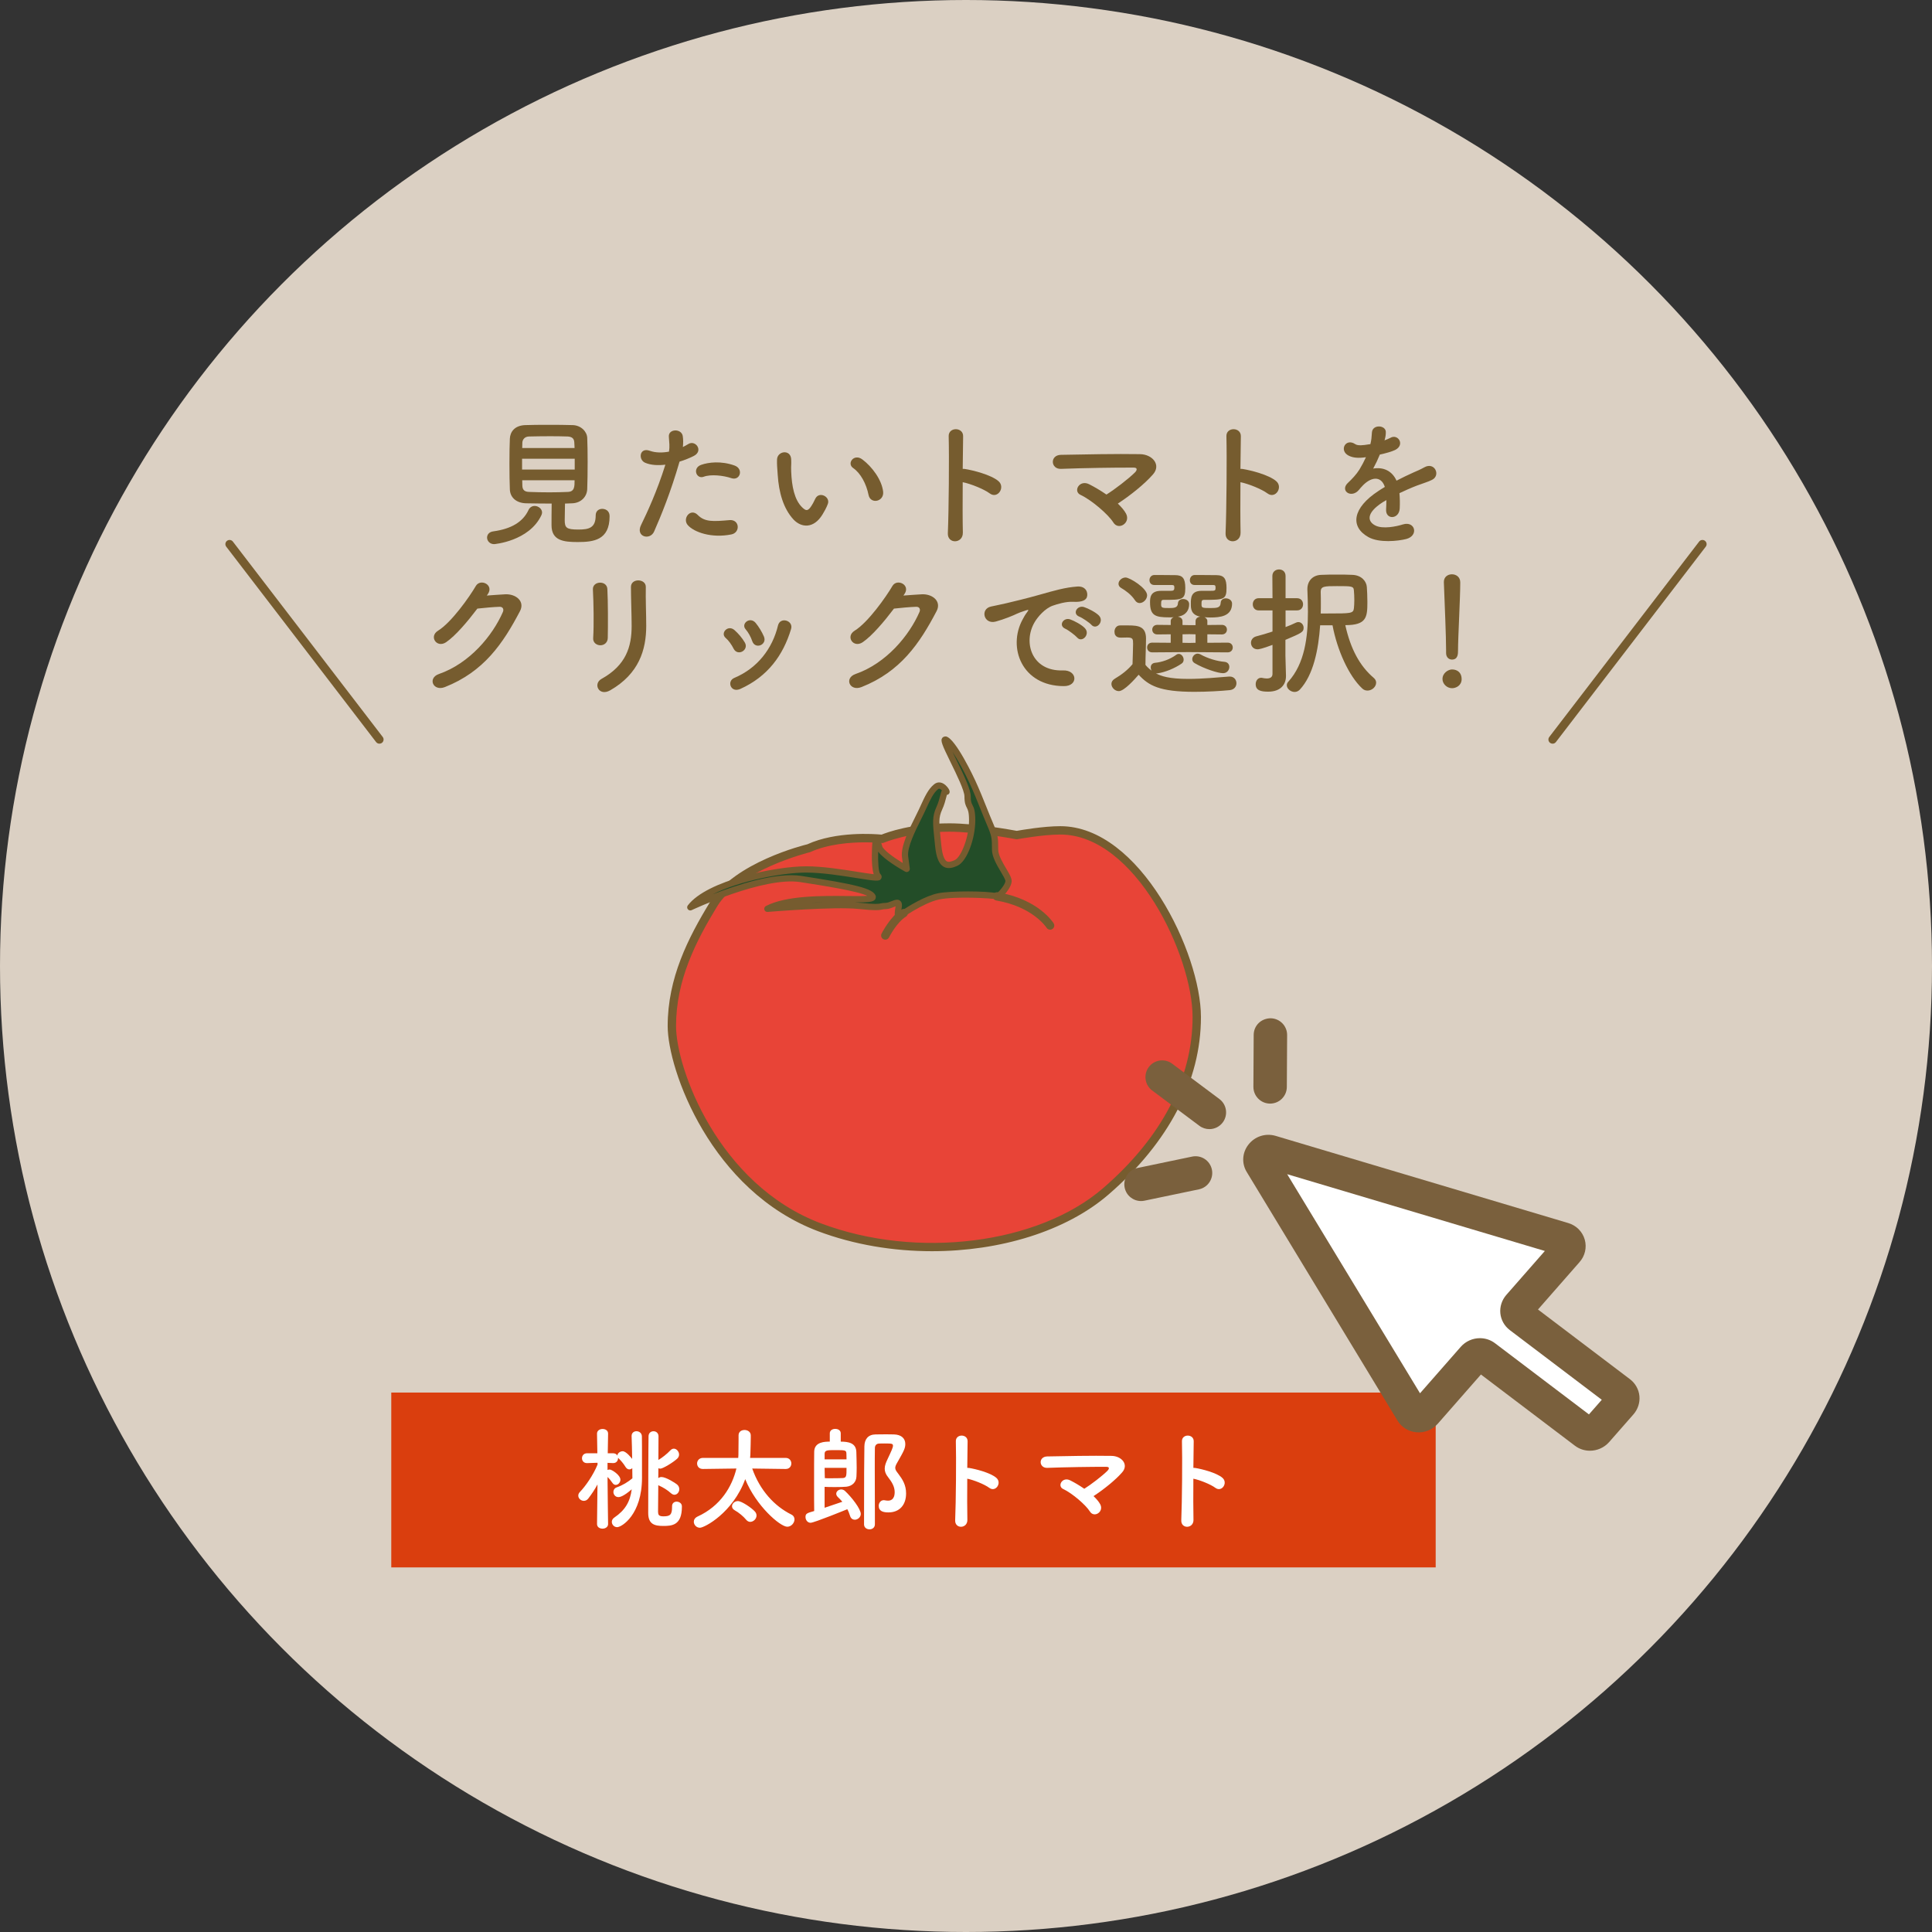 <?xml version="1.0" encoding="UTF-8"?>
<svg id="uuid-6e220c72-97bc-4d80-a220-e6ae4669f6cb" data-name="レイヤー 2" xmlns="http://www.w3.org/2000/svg" viewBox="0 0 231.136 231.136">
  <rect x="0" y="0" width="231.136" height="231.136" fill="#333333" stroke="none"/>
  <g id="uuid-e7c485e8-a627-40d6-996d-3e23cb7c0f5a" data-name="レイヤー 1">
    <g>
      <circle cx="115.568" cy="115.568" r="115.568" fill="#dbd0c3" stroke-width="0"/>
      <g>
        <g>
          <g>
            <path d="M105.543,100.36s-5.101-.567-8.841,1.134c0,0-8.501,2.04-11.335,6.688-2.834,4.647-4.988,9.19-4.988,14.57s5.328,19.436,17.683,24.083c12.355,4.647,26.751,2.153,34.232-4.308,7.481-6.461,10.882-13.716,10.882-20.857s-6.915-22.33-16.323-22.33c-2.154,0-5.214.567-5.214.567,0,0-4.761-.907-8.048-.907-4.988,0-8.048,1.36-8.048,1.36Z" fill="#e84437" stroke-width="0"/>
            <path d="M111.503,149.689c-4.635,0-9.335-.775-13.617-2.386-12.826-4.824-18.008-19.319-18.008-24.551,0-5.739,2.433-10.52,5.062-14.83,2.908-4.77,11.29-6.828,11.646-6.914,3.444-1.576,8.032-1.238,8.882-1.158.64-.26,3.592-1.35,8.124-1.35,3.084,0,7.351.768,8.05.898.539-.097,3.222-.558,5.212-.558,9.55,0,16.822,15.216,16.822,22.83s-3.823,14.99-11.055,21.235c-5.108,4.412-13.012,6.783-21.117,6.783ZM103.522,100.772c-1.783,0-4.453.195-6.613,1.177-.173.051-8.424,2.079-11.115,6.493-2.553,4.186-4.915,8.817-4.915,14.31,0,5.028,4.995,18.965,17.359,23.615,11.456,4.309,25.955,2.496,33.729-4.218,7.006-6.05,10.709-13.132,10.709-20.479,0-7.281-6.84-21.83-15.822-21.83-2.084,0-5.093.553-5.123.558-.062.011-.124.011-.185,0-.047-.009-4.753-.898-7.954-.898-4.808,0-7.815,1.304-7.846,1.317-.08.036-.172.049-.257.04-.02-.002-.805-.085-1.967-.085Z" fill="#765c2f" stroke-width="0"/>
          </g>
          <g>
            <path d="M107.505,109.656s2.773-1.999,4.771-2.418c1.999-.419,6.851-.145,6.996,0s1.386-1.16,1.386-1.838-1.612-2.45-1.612-3.771,0-1.644-.613-3.063-1.29-3.288-2.096-5.029c-.806-1.741-2.514-4.9-3.224-5.062-.709-.161,2.644,5.287,2.644,6.803s.548.838.548,2.869-.935,4.642-1.934,5.094c-.999.451-1.873.484-2.128-2.063-.255-2.547-.419-3.289.129-4.481.548-1.193.532-2.273.806-1.999s-.477-1.16-1.19-.58c-.713.58-1.1,1.548-1.712,2.869-.612,1.322-2.193,4.062-1.999,5.513l.194,1.451s-3.047-1.692-3.289-2.611c-.242-.919-.403-1.08-.403-1.08,0,0-.355,3.934.274,4.562.629.629-4.835-.806-8.607-.806s-11.726,1.725-13.864,4.532c0,0,8.642-4.098,13.23-3.385,4.588.713,8.375,1.336,8.598,2.138.223.802-8.776-.579-12.607,1.425,0,0,7.974-.668,10.914-.356,2.94.312,2.45.022,3.23.022s1.754-.954,1.556.156c-.198,1.11,0,1.11,0,1.11Z" fill="#234d28" stroke-width="0"/>
            <path d="M107.505,110.031c-.111,0-.246-.069-.317-.154-.129-.154-.225-.43-.052-1.397.003-.018.006-.034.008-.05-.072.026-.151.058-.216.083-.281.112-.632.252-.979.252-.191,0-.28.019-.402.045-.347.073-.741.156-2.866-.069-2.873-.304-10.765.35-10.844.357-.192.018-.342-.098-.392-.269-.05-.171.028-.354.187-.437,2.441-1.277,6.849-1.228,9.77-1.195.865.01,1.819.021,2.358-.023-1.166-.582-5.369-1.234-8.003-1.643-4.418-.688-12.927,3.313-13.012,3.354-.156.074-.344.032-.452-.103-.109-.134-.112-.326-.007-.463,2.307-3.028,10.565-4.68,14.162-4.68,1.977,0,4.407.387,6.183.67.683.109,1.43.228,1.894.276-.363-1.154-.189-3.549-.116-4.36.013-.145.108-.269.245-.319s.289-.016.394.088c.149.15.327.594.5,1.25.105.399,1.255,1.269,2.453,1.998l-.093-.692c-.172-1.294.857-3.355,1.61-4.86.161-.324.308-.616.421-.86l.196-.428c.513-1.12.918-2.004,1.619-2.574.467-.381,1.057-.273,1.537.279.347.397.414.699.199.9-.055.052-.129.079-.208.085-.021.078-.045.169-.065.25-.1.395-.237.936-.502,1.513-.442.963-.377,1.596-.181,3.475l.084.812c.134,1.338.427,1.772.649,1.9.193.112.489.068.951-.141.748-.338,1.713-2.703,1.713-4.752,0-1-.134-1.263-.263-1.517-.141-.275-.285-.56-.285-1.352,0-.702-.948-2.638-1.641-4.052-1.07-2.184-1.257-2.64-1-2.965.089-.113.311-.184.455-.151,1.151.262,3.387,5.066,3.48,5.27.495,1.069.95,2.208,1.353,3.212.262.654.51,1.275.748,1.826.644,1.49.644,1.854.644,3.212,0,.668.527,1.558.951,2.273.369.622.66,1.113.66,1.498,0,.795-1.116,2.01-1.534,2.182-.139.057-.381.028-.489-.077.058.056.112.073.115.073-.396-.118-4.875-.372-6.771.026-1.897.398-4.603,2.336-4.629,2.355-.064.046-.141.071-.22.071ZM107.323,107.635c.13,0,.254.034.364.125.296.241.218.685.188.853-.026.148-.045.272-.058.375.919-.609,2.845-1.794,4.383-2.116,1.499-.314,5.874-.289,7.06-.009.299-.204,1.024-1.091,1.024-1.461,0-.18-.308-.699-.555-1.116-.471-.794-1.057-1.782-1.057-2.656,0-1.297,0-1.567-.582-2.914-.241-.557-.492-1.184-.756-1.845-.418-1.044-.85-2.124-1.337-3.175-.65-1.407-1.431-2.819-2.047-3.756.151.317.314.65.465.958,1.006,2.053,1.718,3.569,1.718,4.382,0,.612.09.789.203,1.012.162.318.345.678.345,1.857,0,2.064-.941,4.888-2.154,5.436-.476.215-1.092.421-1.635.107-.56-.323-.884-1.109-1.021-2.475l-.083-.809c-.201-1.922-.284-2.718.244-3.867.236-.515.364-1.017.457-1.384.064-.255.116-.458.193-.604-.085-.088-.186-.168-.283-.193-.04-.01-.093-.017-.173.049-.566.46-.92,1.234-1.411,2.305l-.198.431c-.115.249-.265.549-.43.88-.669,1.338-1.68,3.36-1.537,4.426l.193,1.451c.019.141-.044.28-.161.359-.117.08-.27.087-.393.018-.458-.254-2.496-1.419-3.228-2.39-.033,1.301.042,2.452.257,2.667.239.239.148.472.115.538-.196.38-.586.329-2.923-.043-1.75-.279-4.146-.661-6.064-.661-2.737,0-7.944.96-11.199,2.612,2.964-1.164,7.601-2.681,10.623-2.211,6.455,1.002,8.646,1.491,8.901,2.408.031.114-.009.321-.08.415-.232.301-.818.351-2.409.342.169.011.328.024.475.04,2.014.214,2.357.14,2.632.081.142-.03.288-.061.559-.061.204,0,.469-.105.702-.198.228-.09.459-.183.672-.183ZM98.481,107.95c-.538.012-1.086.033-1.63.068.538-.026,1.088-.05,1.63-.068ZM119.309,106.874c.114.03.192.063.229.098-.074-.074-.16-.097-.229-.098ZM112.914,94.963h0s0,0,0,0Z" fill="#765c2f" stroke-width="0"/>
          </g>
          <path d="M125.63,111.225c-.166,0-.329-.084-.424-.235h0c-.017-.025-1.63-2.515-6.018-3.258-.271-.046-.455-.304-.409-.576.047-.273.31-.455.577-.409,4.861.823,6.626,3.599,6.699,3.717.145.235.072.543-.163.688-.082.051-.173.075-.263.075Z" fill="#765c2f" stroke-width="0"/>
          <path d="M105.914,112.419c-.076,0-.152-.017-.225-.053-.246-.124-.346-.424-.223-.671.042-.084,1.044-2.057,2.384-2.879.235-.144.543-.071.688.165.144.235.07.543-.165.688-1.097.672-2.004,2.457-2.014,2.475-.088.175-.264.275-.446.275Z" fill="#765c2f" stroke-width="0"/>
        </g>
        <rect x="46.81" y="166.599" width="124.949" height="20.918" fill="#da3e0e" stroke-width="0"/>
        <g>
          <path d="M72.75,182.327c0,.365-.338.554-.662.554-.338,0-.662-.176-.662-.554v-.013l.054-4.718c-.338.622-.717,1.189-1.108,1.69-.149.189-.338.27-.527.27-.338,0-.662-.284-.662-.622,0-.149.054-.297.188-.433.689-.717,1.596-2.014,2.123-3.299l-.014-.203-1.244.041h-.014c-.392,0-.595-.284-.595-.582s.203-.595.608-.595h1.23l-.04-2.339v-.013c0-.365.338-.554.662-.554.338,0,.662.176.662.554v.013s-.026,1.095-.04,2.339h.635c.244,0,.42.108.514.271.014-.271.325-.514.636-.514.433,0,1.068.838,1.136.919-.014-1.014-.041-2.069-.067-2.718v-.027c0-.379.284-.568.581-.568.311,0,.636.203.649.608.013.568.013,1.014.013,4.961,0,4.407-2.42,5.908-2.974,5.908-.365,0-.636-.311-.636-.635,0-.176.081-.365.298-.514,1.312-.892,1.893-1.906,2.082-3.38-.974.852-1.42.933-1.596.933-.365,0-.595-.311-.595-.622,0-.216.122-.446.392-.541.758-.27,1.325-.635,1.88-1.082v-.054c0-.297-.014-.703-.014-1.163-.108.094-.23.148-.365.148-.148,0-.311-.094-.433-.284-.284-.473-.608-.811-.824-1.028l-.081-.081v.054c0,.284-.189.582-.568.582h-.027l-.662-.027v.852c.081-.041.162-.054.257-.054.257,0,1.284.663,1.284,1.217,0,.324-.271.622-.554.622-.136,0-.284-.068-.393-.23-.202-.297-.392-.527-.595-.717.014,2.082.067,5.611.067,5.611v.013ZM80.403,180.191c0-.365.271-.541.541-.541.311,0,.635.203.635.554v.068c0,2.217-1.203,2.285-2.217,2.285s-1.812-.176-1.812-1.541c0-.541.014-8.815.04-9.234.027-.378.312-.554.595-.554.298,0,.582.203.596.581,0,.216,0,1.406-.014,2.853.405-.23,1.027-.717,1.419-1.135.136-.149.284-.216.433-.216.325,0,.622.352.622.703,0,.176-.067.352-.229.5-.514.473-1.717,1.19-2.015,1.19-.081,0-.162-.013-.229-.054l-.014,1.176c.108-.068.229-.122.379-.122.54,0,1.636.703,1.852.879.203.162.284.378.284.581,0,.338-.257.662-.581.662-.122,0-.271-.054-.42-.189-.433-.392-.959-.703-1.393-.893-.04-.013-.081-.041-.121-.067-.014,1.622-.027,3.001-.027,3.204.014.338.081.527.649.527.784,0,1.027-.189,1.027-1.109v-.108Z" fill="#fff" stroke-width="0"/>
          <path d="M93.995,175.743l-4.002-.054c.92,2.623,2.664,4.502,4.678,5.502.271.135.379.352.379.581,0,.419-.379.879-.865.879-.852,0-3.745-2.501-5.029-5.692-1.487,4.042-4.881,5.813-5.421,5.813-.419,0-.73-.352-.73-.717,0-.243.136-.473.446-.622,2.758-1.257,4.137-3.596,4.65-5.746l-4.002.054h-.013c-.46,0-.689-.324-.689-.662,0-.324.243-.663.702-.663h4.219c.026-.23.026-.473.026-.689.014-.487.014-.919.014-1.393v-.622c0-.433.352-.635.717-.635s.729.216.743.622v.297c0,.608-.026,1.136-.04,1.758,0,.216-.014.446-.041.662h4.259c.446,0,.676.338.676.663,0,.338-.229.662-.662.662h-.014ZM89.278,181.827c-.325-.406-.92-.892-1.366-1.136-.243-.135-.338-.311-.338-.487,0-.311.312-.622.703-.622.446,0,1.649.811,2.042,1.257.135.148.188.324.188.473,0,.406-.378.757-.757.757-.162,0-.338-.081-.473-.243Z" fill="#fff" stroke-width="0"/>
          <path d="M98.653,180.381c.824-.271,1.662-.554,2.122-.717-.162-.203-.352-.378-.555-.581-.121-.122-.176-.257-.176-.379,0-.284.284-.514.596-.514.148,0,.311.054.445.176.798.744,1.894,2.149,1.894,2.758,0,.392-.365.689-.717.689-.229,0-.46-.135-.555-.433-.095-.297-.202-.581-.338-.825,0,0-3.961,1.623-4.394,1.623-.379,0-.608-.352-.608-.689,0-.419.189-.473,1.041-.717-.014-.635-.014-1.879-.014-3.15,0-1.744,0-3.556.014-3.961.027-1.19,1.325-1.19,1.865-1.19v-1c0-.351.325-.527.649-.527.338,0,.662.176.662.527v1c.933,0,1.825.162,1.866,1.217.013.595.04,1.271.04,1.906,0,.378-.014.73-.027,1.041-.026.662-.473,1.149-1.216,1.23-.257.027-.839.041-1.406.041-.487,0-.96-.013-1.189-.027v2.501ZM101.275,174.594c0-.257-.014-.473-.014-.676-.013-.419-.107-.433-1.284-.433-1.014,0-1.324,0-1.324.459v.649h2.622ZM98.653,175.608c0,.514.026,1,.026,1.23.136.014.446.014.784.014.568,0,1.244-.014,1.406-.027.405-.054.405-.27.405-1.217h-2.622ZM105.128,180.151c0-.338.229-.676.595-.676.04,0,.095,0,.135.014.136.027.257.041.379.041.229,0,.798-.054.798-1.027,0-.649-.338-1.203-.771-1.758-.312-.379-.42-.717-.42-1.041,0-.379.149-.73.325-1.109.473-1,.662-1.419.662-1.622,0-.257-.095-.284-1-.284-.257,0-.501,0-.689.014-.298.013-.474.243-.474.527-.014.811-.014,1.636-.014,2.474,0,1.798.014,3.664.014,5.556v1.109c0,.392-.324.595-.636.595-.338,0-.662-.203-.662-.595,0-5.746.014-7.557.041-9.328.013-.865.445-1.419,1.338-1.433.365-.013.812-.013,1.258-.013.324,0,.648,0,.946.013.905.027,1.352.5,1.352,1.136,0,.514-.148.811-.946,2.204-.176.297-.257.487-.257.663,0,.216.122.392.365.703.5.662.933,1.325.933,2.352,0,1.393-.798,2.271-2.109,2.271-.622,0-1.162-.135-1.162-.784Z" fill="#fff" stroke-width="0"/>
          <path d="M115.733,181.813c.027,1.095-1.514,1.136-1.46.054.095-2.19.136-7.49.081-9.437-.026-.919,1.434-.906,1.406.014-.014.662-.027,1.838-.04,3.164.067,0,.148,0,.229.013.757.122,2.515.554,3.244,1.176.703.595-.067,1.771-.838,1.203-.581-.433-1.92-.96-2.636-1.095-.014,1.865-.014,3.812.013,4.907Z" fill="#fff" stroke-width="0"/>
          <path d="M131.624,179.961c.243.46.055.879-.257,1.082-.311.203-.729.189-.987-.23-.486-.771-2.095-2.163-3.19-2.677-.743-.351-.095-1.514.853-1.027.514.257,1.108.608,1.676,1,.771-.473,2.163-1.541,2.785-2.163.176-.176.284-.46-.122-.46-1.689-.013-4.988.041-7.084.122-1.014.041-1.108-1.339-.014-1.366,2.123-.041,5.448-.108,7.692-.067,1.217.013,2.096,1.041,1.271,1.974-.812.933-2.218,2.055-3.421,2.839.338.324.622.649.798.973Z" fill="#fff" stroke-width="0"/>
          <path d="M142.783,181.813c.027,1.095-1.514,1.136-1.46.054.095-2.19.136-7.49.081-9.437-.026-.919,1.434-.906,1.406.014-.014.662-.027,1.838-.04,3.164.067,0,.148,0,.229.013.757.122,2.515.554,3.244,1.176.703.595-.067,1.771-.838,1.203-.581-.433-1.92-.96-2.636-1.095-.014,1.865-.014,3.812.013,4.907Z" fill="#fff" stroke-width="0"/>
        </g>
        <g>
          <g>
            <path d="M187.051,148.239l-34.998-10.428c-.854-.253-1.633.636-1.192,1.357l18.044,29.757c.333.549,1.16.593,1.603.084l5.752-6.56c.351-.399.97-.474,1.385-.16l11.977,9.075c.411.312,1.031.241,1.385-.16l2.905-3.31c.351-.399.302-.978-.11-1.293l-11.977-9.075c-.411-.312-.463-.889-.11-1.293l5.752-6.56c.442-.497.229-1.243-.418-1.435Z" fill="#fff" stroke-width="0"/>
            <path d="M190.213,173.559c-.633,0-1.267-.197-1.799-.601l-11.241-8.518-5.161,5.886c-.631.724-1.581,1.109-2.553,1.027-.938-.081-1.785-.601-2.265-1.392l-18.044-29.757c-.618-1.013-.544-2.29.192-3.248.772-1.007,2.06-1.425,3.277-1.064l35.002,10.429c.963.287,1.699,1.026,1.97,1.976.27.947.034,1.959-.63,2.705l-4.964,5.661,11.013,8.344c.638.488,1.044,1.215,1.122,2,.078.794-.184,1.599-.718,2.207l-2.904,3.309c-.604.682-1.45,1.035-2.298,1.035ZM177.051,160.094c.633,0,1.266.196,1.8.599l11.244,8.52,1.534-1.749-11.012-8.344c-.634-.482-1.042-1.208-1.122-1.992-.08-.795.181-1.601.716-2.212l4.608-5.255-30.827-9.185,15.893,26.21,4.871-5.555c.6-.682,1.446-1.037,2.295-1.037ZM169.004,167.69s-.003.003-.005.005l.005-.005ZM185.964,148.355l-.009.01.009-.01ZM152.568,138.126l.003.005s-.002-.004-.003-.005Z" fill="#7a603d" stroke-width="0"/>
          </g>
          <path d="M144.682,135.083c-.416,0-.837-.13-1.196-.399l-5.648-4.225c-.884-.662-1.064-1.915-.403-2.799.66-.883,1.914-1.066,2.8-.403l5.648,4.225c.884.662,1.064,1.915.403,2.799-.393.525-.994.802-1.604.802Z" fill="#7a603d" stroke-width="0"/>
          <path d="M136.507,143.687c-.928,0-1.759-.648-1.956-1.592-.226-1.081.469-2.141,1.55-2.366l6.518-1.359c1.085-.226,2.14.469,2.366,1.55.226,1.081-.469,2.141-1.55,2.366l-6.518,1.359c-.138.029-.275.042-.41.042Z" fill="#7a603d" stroke-width="0"/>
          <path d="M151.951,132.03h-.012c-1.104-.006-1.994-.907-1.988-2.011l.035-6.208c.006-1.104.873-1.968,2.012-1.989,1.104.006,1.994.907,1.988,2.011l-.035,6.208c-.006,1.101-.9,1.989-2,1.989Z" fill="#7a603d" stroke-width="0"/>
        </g>
      </g>
      <g>
        <path d="M59.119,65.099c-.532,0-.848-.399-.848-.781,0-.349.232-.681.747-.748,2.161-.299,3.54-1.13,4.204-2.542.167-.365.466-.499.748-.499.433,0,.881.349.881.781,0,.116-.033.216-.083.332-1.479,3.124-5.649,3.457-5.649,3.457ZM62.941,60.213c-1.196-.033-1.911-.715-1.944-1.662-.033-.731-.05-1.927-.05-3.091,0-1.18.017-2.326.05-2.974.033-.781.532-1.579,1.828-1.628.765-.033,1.762-.033,2.792-.033,1.014,0,2.061,0,2.907.033.997.033,1.695.781,1.729,1.512.033.731.05,1.794.05,2.891,0,1.213-.017,2.443-.05,3.257-.033.897-.731,1.662-1.812,1.695-.282,0-.564.033-.847.033-.017.665-.033,1.446-.033,1.977,0,.914.199,1.13,1.628,1.13,1.279,0,2.077-.199,2.077-1.695,0-.532.382-.781.781-.781.282,0,.881.133.881.897,0,2.858-1.928,3.074-3.822,3.074-1.679,0-3.124-.166-3.124-2.01,0-.449,0-1.695.017-2.592-1.03,0-2.094-.017-3.058-.033ZM68.757,54.879h-6.298v1.296h6.298v-1.296ZM68.74,53.6c0-.249-.033-.482-.033-.665-.017-.432-.233-.681-.781-.715-.549-.017-1.279-.033-2.061-.033-.931,0-1.895.017-2.593.033-.515.017-.764.382-.78.731,0,.183-.017.399-.017.648h6.265ZM62.476,57.455c0,.25.017.465.017.665.017.532.315.715.798.731.764.033,1.595.05,2.442.05.748,0,1.495-.017,2.21-.05.798-.033.798-.648.798-1.396h-6.265Z" fill="#765c2f" stroke-width="0"/>
        <path d="M78.258,63.586c-.499,1.113-2.26.631-1.562-.781.714-1.462,1.894-3.988,2.907-7.212-.881.1-1.728.066-2.426-.233-.848-.365-.682-1.878.564-1.429.698.249,1.513.249,2.294.1.1-.615.033-1.063-.017-1.795-.066-.947,1.495-.997,1.661-.083.066.415.066.864.017,1.329.232-.116.433-.233.632-.349.864-.565,1.895.814.647,1.429-.465.232-1.063.482-1.678.665-1.047,3.639-2.227,6.514-3.041,8.358ZM82.296,62.839c-.715-.798.315-2.11,1.18-1.23.848.864,1.861.781,3.805.615,1.214-.1,1.313,1.496.217,1.712-2.41.482-4.471-.282-5.201-1.097ZM84.174,57.039c-.864.316-1.38-1.047-.283-1.429.848-.299,2.359-.499,3.988.083,1.113.399.665,1.861-.382,1.512-.931-.316-2.443-.499-3.323-.166Z" fill="#765c2f" stroke-width="0"/>
        <path d="M94.921,62.141c-1.196-1.296-1.745-3.224-1.878-5.317-.066-.947-.1-1.246-.083-1.844.033-1.047,1.646-1.263,1.695-.017.033.648-.033.681,0,1.446.066,1.745.382,3.39,1.312,4.287.432.415.648.465,1.014-.033.199-.282.432-.715.548-.98.449-.964,1.828-.266,1.513.598-.166.465-.466.98-.648,1.279-1.063,1.728-2.542,1.579-3.473.582ZM103.91,59.216c-.266-1.33-.946-2.609-1.844-3.224-.798-.548.1-1.778,1.097-1.03,1.18.88,2.326,2.442,2.492,3.855.133,1.213-1.512,1.545-1.745.399Z" fill="#765c2f" stroke-width="0"/>
        <path d="M115.19,63.719c.033,1.346-1.86,1.396-1.794.066.116-2.692.166-9.206.1-11.598-.033-1.13,1.762-1.114,1.728.017-.017.814-.033,2.26-.05,3.888.084,0,.184,0,.283.017.931.149,3.091.681,3.987,1.446.864.731-.083,2.177-1.03,1.479-.714-.532-2.359-1.18-3.24-1.346-.017,2.293-.017,4.686.017,6.032Z" fill="#765c2f" stroke-width="0"/>
        <path d="M134.711,61.443c.299.565.066,1.08-.315,1.329-.382.25-.897.233-1.213-.282-.599-.947-2.576-2.659-3.922-3.29-.914-.432-.116-1.861,1.047-1.263.632.316,1.362.748,2.061,1.23.947-.582,2.658-1.894,3.423-2.659.216-.216.35-.565-.149-.565-2.077-.017-6.132.05-8.707.15-1.246.05-1.362-1.645-.017-1.678,2.608-.05,6.696-.133,9.455-.083,1.495.017,2.575,1.28,1.562,2.426-.997,1.146-2.725,2.526-4.204,3.49.416.399.765.798.98,1.197Z" fill="#765c2f" stroke-width="0"/>
        <path d="M148.416,63.719c.033,1.346-1.86,1.396-1.794.066.116-2.692.166-9.206.1-11.598-.033-1.13,1.762-1.114,1.728.017-.017.814-.033,2.26-.05,3.888.084,0,.184,0,.283.017.931.149,3.091.681,3.987,1.446.864.731-.083,2.177-1.03,1.479-.714-.532-2.359-1.18-3.24-1.346-.017,2.293-.017,4.686.017,6.032Z" fill="#765c2f" stroke-width="0"/>
        <path d="M165.628,52.686c.266-.1.516-.199.698-.299.914-.548,1.811.831.581,1.446-.415.199-1.13.399-1.828.548-.216.532-.498,1.13-.797,1.678,1.146-.2,2.243.216,2.791,1.446.682-.349,1.38-.698,2.027-.98.399-.166.848-.365,1.297-.615,1.246-.698,1.993.964.93,1.495-.531.266-.913.349-1.794.681-.698.266-1.446.598-2.11.914.05.548.066,1.23.033,1.828-.033.665-.466,1.013-.881,1.03-.415.017-.798-.299-.748-.947.017-.349.033-.731.033-1.08-.149.083-.299.166-.432.249-2.061,1.33-1.812,2.327-.881,2.792.881.449,2.509.116,3.29-.133,1.462-.448,1.928,1.346.398,1.745-.979.249-3.24.499-4.536-.233-2.243-1.263-1.845-3.506,1.163-5.483.233-.15.499-.333.814-.515-.448-1.396-1.729-1.23-2.809.017l-.066.066c-.149.183-.266.332-.382.432-.914.814-2.127-.133-1.13-1.03.432-.399.997-.997,1.346-1.562.282-.465.549-.964.781-1.479-.897.133-1.528.083-2.061-.183-1.196-.598-.382-2.16.781-1.379.315.216.98.133,1.562.033.066-.017.166-.017.249-.033.117-.482.15-.814.184-1.396.066-.997,1.628-.897,1.661-.083.017.332-.05.648-.133.964l-.033.067Z" fill="#765c2f" stroke-width="0"/>
        <path d="M58.24,71.249c.714-.05,1.528-.116,2.193-.149,1.279-.066,2.393.831,1.777,2.011-2.027,3.872-4.32,7.245-8.989,9.089-1.412.548-2.094-1.08-.715-1.562,3.689-1.28,6.431-4.603,7.66-7.428.134-.316,0-.631-.398-.615-.698.017-1.911.133-2.658.216-1.131,1.496-2.593,3.24-3.739,4.021-1.113.748-2.094-.681-.964-1.379,1.596-.98,3.756-4.038,4.52-5.351.549-.93,2.21-.133,1.43.98l-.116.166Z" fill="#765c2f" stroke-width="0"/>
        <path d="M71.829,77.198c-.433,0-.897-.299-.864-.847.1-1.645.05-4.254-.033-5.833-.05-1.03,1.661-1.113,1.729-.066.083,1.495.083,4.337.05,5.882-.017.565-.449.864-.881.864ZM71.962,81.22c2.941-1.628,3.605-3.855,3.605-6.331,0-1.296-.083-3.356-.083-4.669,0-1.08,1.795-1.013,1.778,0-.033,1.413.05,3.274.05,4.653,0,2.858-.864,5.733-4.304,7.71-1.362.781-2.094-.781-1.047-1.363Z" fill="#765c2f" stroke-width="0"/>
        <path d="M87.761,77.597c-.232-.465-.581-.964-.947-1.279-.681-.582.282-1.628,1.063-.931.449.399.914.931,1.229,1.479.532.897-.847,1.711-1.346.731ZM87.429,82.101c-.149-.349-.05-.798.415-.997,2.775-1.163,4.569-3.506,5.234-6.281.266-1.08,1.878-.582,1.562.432-.947,3.141-2.792,5.683-6.065,7.162-.565.25-.98.05-1.146-.315ZM89.987,76.683c-.166-.499-.465-1.03-.781-1.396-.598-.665.516-1.579,1.197-.764.382.465.747,1.063.997,1.645.398.98-1.063,1.579-1.413.515Z" fill="#765c2f" stroke-width="0"/>
        <path d="M108.08,71.249c.714-.05,1.528-.116,2.193-.149,1.279-.066,2.393.831,1.777,2.011-2.027,3.872-4.32,7.245-8.989,9.089-1.412.548-2.094-1.08-.715-1.562,3.689-1.28,6.431-4.603,7.66-7.428.134-.316,0-.631-.398-.615-.698.017-1.911.133-2.658.216-1.131,1.496-2.593,3.24-3.739,4.021-1.113.748-2.094-.681-.964-1.379,1.596-.98,3.756-4.038,4.52-5.351.549-.93,2.21-.133,1.43.98l-.116.166Z" fill="#765c2f" stroke-width="0"/>
        <path d="M122.333,74.124c.167-.316.316-.582.532-.864.266-.349.183-.332-.133-.233-1.246.399-.964.399-2.094.831-.532.199-.997.366-1.496.499-1.462.399-1.91-1.512-.581-1.794.349-.083,1.312-.266,1.845-.399.813-.199,2.276-.532,3.971-1.014,1.712-.482,3.058-.881,4.521-.98,1.029-.066,1.312.748,1.13,1.28-.101.282-.466.615-1.629.548-.848-.05-1.895.266-2.459.465-.931.332-1.778,1.329-2.144,1.944-1.463,2.443-.35,5.932,3.373,5.799,1.745-.066,1.861,1.895.1,1.878-5.019-.017-6.746-4.62-4.936-7.959ZM127.451,75.221c-.881-.382-.216-1.413.599-1.113.465.166,1.362.631,1.744,1.047.682.731-.349,1.795-.93,1.114-.233-.266-1.064-.897-1.413-1.047ZM129.13,73.775c-.897-.349-.249-1.412.564-1.146.466.149,1.363.598,1.762.997.698.698-.282,1.794-.881,1.13-.232-.266-1.097-.848-1.445-.98Z" fill="#765c2f" stroke-width="0"/>
        <path d="M133.846,82.682c-.466,0-.881-.432-.881-.864,0-.216.116-.449.398-.615.848-.499,1.579-1.08,2.127-1.745.017-.897.066-1.678.066-2.426,0-.582-.017-.764-.697-.764-.267,0-.482.017-.731.017-.232,0-.798-.017-.798-.715,0-.365.232-.748.665-.748h1.014c1.18,0,2.094.133,2.094,1.562,0,.964-.066,2.094-.066,3.157.199.249.448.482.747.698-.083-.116-.116-.266-.116-.399,0-.266.166-.515.532-.548.764-.067,1.728-.382,2.509-.947.1-.083.216-.116.315-.116.316,0,.582.349.582.681,0,.183-.066.365-.249.482-.798.548-1.944,1.03-2.875,1.163h-.199c.631.332,1.562.665,3.888.665,1.729,0,3.606-.183,4.869-.282h.083c.516,0,.798.399.798.798,0,.382-.249.781-.831.831-1.047.1-2.608.199-4.188.199-4.188,0-5.483-.748-6.68-2.044-.466.532-1.729,1.961-2.376,1.961ZM135.773,71.798c-.432-.665-1.163-1.18-1.628-1.446-.232-.133-.332-.316-.332-.515,0-.365.398-.748.847-.748.499,0,2.576,1.28,2.576,2.127,0,.482-.449.931-.897.931-.199,0-.415-.1-.565-.349ZM142.27,78.013l-4.42.033c-.415,0-.614-.299-.614-.582,0-.299.199-.582.614-.582l2.21.017v-1.014l-1.595.017c-.415,0-.615-.282-.615-.582,0-.282.2-.565.615-.565l1.595.017v-.465c0-.233.15-.382.35-.465-.183.017-.366.017-.549.017-1.645,0-2.276-.216-2.276-1.794,0-.532.017-1.379,1.312-1.379h.964c.482,0,.632,0,.632-.382,0-.233-.033-.299-.266-.316h-2.127c-.399,0-.582-.282-.582-.582s.199-.598.565-.615h.564c.781,0,1.679.017,1.944.017.881,0,1.213.365,1.213,1.545,0,1.412-.382,1.412-2.592,1.412-.267,0-.3.116-.3.548,0,.416.133.432.98.432.565,0,.997-.033,1.03-.548.017-.365.316-.532.615-.532.365,0,.73.216.73.615,0,.665-.332,1.33-1.346,1.496.282.05.549.216.549.532v.465l.797.017h.765v-.482c0-.316.266-.499.565-.532-1.13-.216-1.13-.997-1.13-1.512,0-.748.017-1.579,1.296-1.579h1.014c.598,0,.647-.017.647-.382,0-.233-.033-.299-.266-.316h-2.243c-.382,0-.564-.282-.564-.565,0-.316.199-.615.564-.631h.565c.813,0,1.761.017,2.027.017.963,0,1.229.448,1.229,1.545,0,1.379-.316,1.412-2.676,1.412-.315,0-.315.15-.315.532,0,.416.066.449,1.047.449.831,0,1.213-.033,1.246-.631.017-.366.315-.532.615-.532.365,0,.747.232.747.631,0,1.529-1.445,1.662-2.592,1.662-.249,0-.482-.017-.715-.033.199.083.35.233.35.465v.465l1.728-.017c.416,0,.615.282.615.565,0,.299-.199.582-.615.582l-1.728-.017v1.014l2.426-.017c.415,0,.614.282.614.582,0,.282-.199.582-.614.582l-4.604-.033ZM143.034,75.886l-.765-.017-.797.017v1.014l.813.017.748-.017v-1.014ZM142.935,79.342c-.216-.116-.299-.299-.299-.482,0-.332.299-.665.647-.665.101,0,.217.033.316.083.881.499,2.027.831,2.874.897.416.033.599.316.599.615,0,.366-.282.748-.748.748-.614,0-2.26-.532-3.39-1.197Z" fill="#765c2f" stroke-width="0"/>
        <path d="M152.237,77.149c-1.213.465-1.661.532-1.777.532-.516,0-.798-.382-.798-.781,0-.316.199-.648.614-.764.648-.166,1.313-.365,1.961-.582v-2.526h-1.645c-.482,0-.715-.365-.715-.731s.232-.731.715-.731h1.645l-.017-2.659c0-.515.399-.781.798-.781s.781.249.781.781v2.659h1.362c.498,0,.731.365.731.731s-.233.731-.731.731h-1.362v1.994c.448-.166.864-.349,1.246-.532.1-.05.199-.067.282-.067.365,0,.632.333.632.681,0,.532-.3.648-2.177,1.446v1.911c0,.266.05,1.778.066,2.359v.067c0,1.047-.682,1.861-2.127,1.861-.881,0-1.496-.15-1.496-.897,0-.382.233-.764.648-.764.05,0,.1,0,.149.017.149.033.349.066.532.066.349,0,.681-.116.681-.548v-3.473ZM157.937,74.806c-.2,2.891-.798,5.949-2.443,7.71-.183.183-.398.266-.614.266-.466,0-.931-.382-.931-.798,0-.15.05-.299.183-.432,1.961-2.177,2.343-5.317,2.343-8.375,0-.897-.033-1.795-.066-2.642v-.066c0-.997.665-1.662,1.646-1.695.631-.033,1.263-.033,1.894-.033s1.264,0,1.861.033c1.097.05,1.662.781,1.712,1.446.033.465.066,1.163.066,1.795,0,1.844-.1,2.775-2.643,2.775.632,2.841,1.729,4.885,3.391,6.298.216.183.299.382.299.582,0,.499-.499.947-1.03.947-.216,0-.449-.067-.632-.25-1.611-1.495-3.007-4.619-3.556-7.561h-1.479ZM158.883,73.393c2.726,0,3.024,0,3.091-.615.033-.266.05-.615.05-.98,0-.399-.017-.831-.05-1.146-.033-.532-.249-.532-2.027-.532-1.495,0-1.943.017-1.943.665v.05c.017.448.017.93.017,1.429,0,.366,0,.748-.017,1.13h.88Z" fill="#765c2f" stroke-width="0"/>
        <path d="M173.719,82.333c-.632,0-1.146-.532-1.146-1.097,0-.731.697-1.146,1.146-1.146.647,0,1.146.399,1.146,1.146,0,.798-.698,1.097-1.146,1.097ZM173.004,78.112v-.349c0-1.612-.166-5.484-.266-8.093v-.05c0-.615.481-.914.964-.914.498,0,.997.316.997.964,0,1.961-.267,6.531-.267,8.142,0,.399,0,1.097-.73,1.097-.35,0-.698-.266-.698-.781v-.017Z" fill="#765c2f" stroke-width="0"/>
      </g>
      <g>
        <path d="M45.39,88.972c-.149,0-.298-.067-.396-.196l-17.927-23.374c-.168-.219-.127-.533.092-.701.218-.167.531-.127.701.092l17.927,23.374c.168.219.127.533-.092.701-.091.07-.198.103-.305.103Z" fill="#765c2f" stroke-width="0"/>
        <path d="M185.746,88.972c-.106,0-.214-.034-.305-.103-.219-.168-.26-.482-.092-.701l17.927-23.374c.168-.22.483-.26.701-.092.219.168.26.482.092.701l-17.927,23.374c-.099.128-.247.196-.396.196Z" fill="#765c2f" stroke-width="0"/>
      </g>
    </g>
  </g>
</svg>